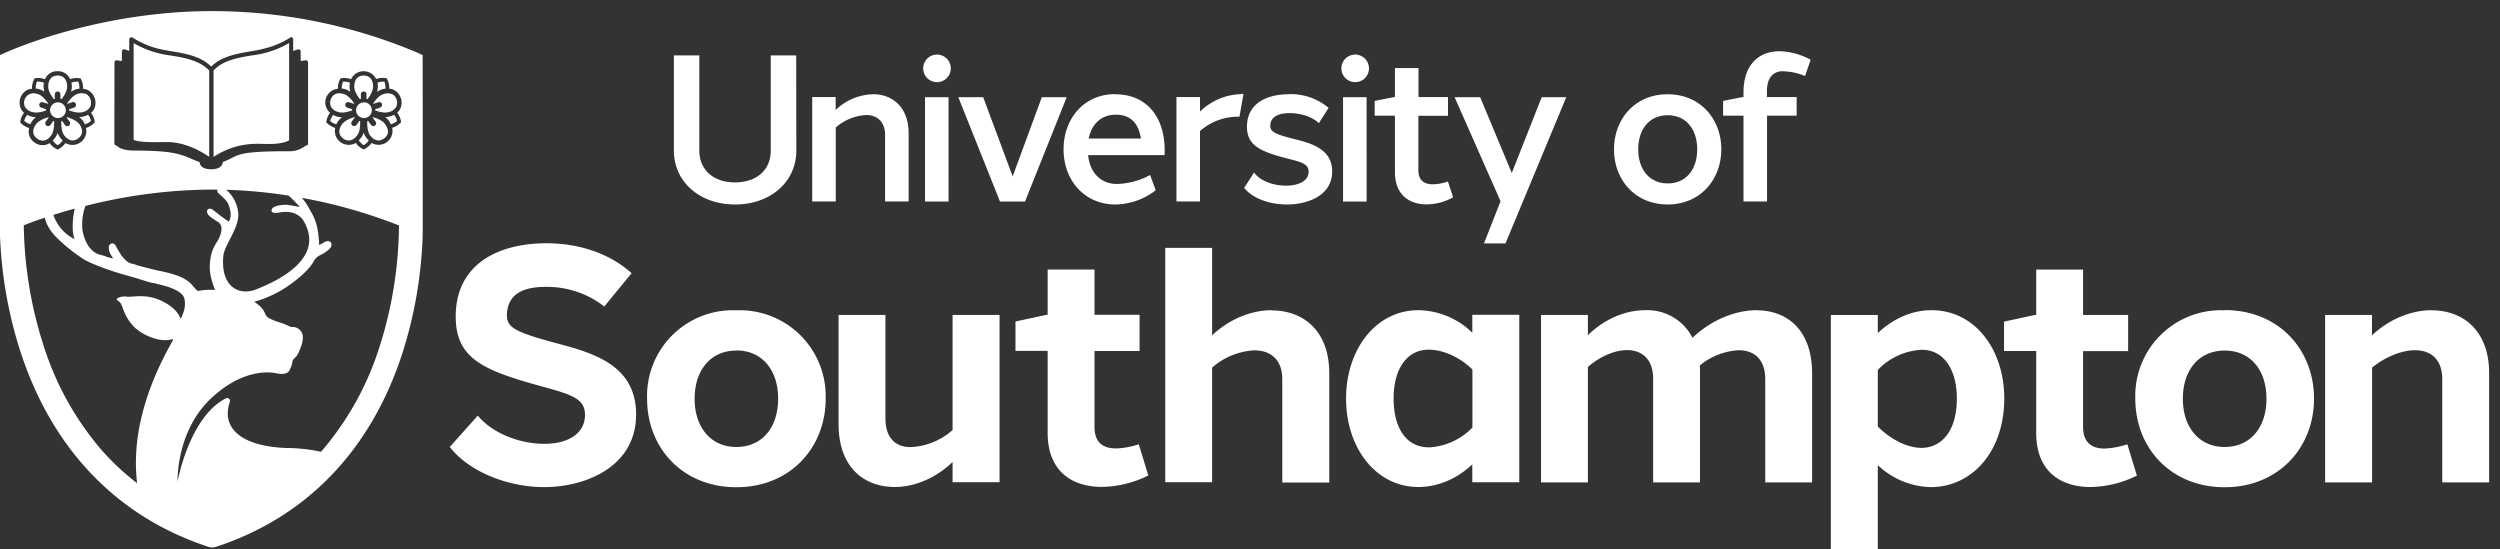 <?xml version="1.0" encoding="UTF-8"?> <svg xmlns="http://www.w3.org/2000/svg" width="223" height="49" viewBox="0 0 223 49" fill="none"><rect x="0" y="0" width="223" height="49" fill="#333333" stroke="none"/><path d="M216.9 27.67c-1.74 0-3.72.74-5.32 2.24v-1.82h-4.18v14.94h4.19V32.79c1.23-1 2.69-1.55 3.84-1.55 1.37 0 2.42.79 2.42 2.57v9.22h4.18v-9.74c0-3.85-2.37-5.61-5.12-5.61v-.01Zm-18.46 3.6c2.31 0 3.73 1.75 3.73 4.3s-1.43 4.3-3.73 4.3-3.73-1.78-3.73-4.3c0-2.52 1.4-4.3 3.73-4.3Zm0-3.59a7.64 7.64 0 0 0-7.97 7.89c0 4.39 3.17 7.89 7.97 7.89s7.97-3.53 7.97-7.9c0-4.36-3.13-7.9-7.97-7.9v.02Zm-8.68 11.95c-.65.22-1.34.35-2.03.38-1.11 0-1.92-.5-1.92-1.93v-6.76h4.02v-3.23h-4.02v-4.04h-4.18v4.04h-.1l-2.77.6v2.62h2.87v7.31c0 3.51 2.27 4.83 4.86 4.82a9.5 9.5 0 0 0 4.12-1.02l-.85-2.79Zm-18.35.32c-1.25 0-2.69-.7-3.91-1.9V33a5.83 5.83 0 0 1 3.92-1.8c1.99 0 3.14 1.8 3.13 4.36 0 2.82-1.3 4.37-3.14 4.39Zm.85-12.28c-1.63 0-3.34.7-4.76 2.04V28.1h-4.19V49h4.19v-7.51a7.1 7.1 0 0 0 4.72 1.96c3.69 0 6.56-3.18 6.56-7.9 0-4.39-2.63-7.9-6.52-7.88Zm-15.54 0c-1.94 0-4.07.87-5.75 2.46a4.53 4.53 0 0 0-4.23-2.46c-1.73 0-3.6.76-5.1 2.23v-1.81h-4.18v14.94h4.18v-10.3c1.1-.95 2.4-1.5 3.5-1.5 1.31 0 2.33.79 2.32 2.58v9.22h4.18v-9.74c0-.23 0-.47-.02-.69a6 6 0 0 1 3.47-1.36c1.35 0 2.37.78 2.37 2.58v9.21h4.18V33.3c0-3.88-2.25-5.62-4.93-5.62v-.01ZM127.44 39.9c-1.99 0-3.13-1.71-3.13-4.35 0-2.65 1.19-4.36 3.13-4.36 1.2 0 2.71.6 3.9 1.77v5.18a5.87 5.87 0 0 1-3.9 1.77Zm8.08-11.82h-4.19v1.6a7.02 7.02 0 0 0-4.81-2.01c-3.8 0-6.45 3.5-6.45 7.88 0 4.4 2.66 7.89 6.45 7.89 1.6 0 3.32-.62 4.81-2.02v1.6h4.19V28.1Zm-22.07-.41c-1.8 0-3.76.76-5.33 2.24v-7.8h-4.18v20.9h4.18V32.79a6.22 6.22 0 0 1 3.76-1.54c1.42 0 2.5.79 2.5 2.57v9.22h4.19v-9.74c0-3.85-2.37-5.61-5.12-5.61Zm-11.87 11.96a7.1 7.1 0 0 1-2.03.37c-1.12 0-1.92-.48-1.92-1.92v-6.77h4.02v-3.23h-4.02v-4.04h-4.18v4.04h-.1l-2.77.6v2.62h2.87v7.31c0 3.51 2.27 4.83 4.86 4.82a9.51 9.51 0 0 0 4.12-1.02l-.85-2.78ZM89.15 28.09h-4.18v10.27a5.99 5.99 0 0 1-3.76 1.52c-1.37 0-2.23-.86-2.23-2.57v-9.22H74.8v9.73c0 3.88 2.28 5.62 5.02 5.62 1.71 0 3.63-.76 5.15-2.23v1.8h4.19V28.1Zm-23.47 3.17c2.31 0 3.73 1.76 3.73 4.3 0 2.56-1.42 4.31-3.73 4.31-2.3 0-3.72-1.78-3.72-4.3 0-2.52 1.4-4.3 3.73-4.3Zm0-3.58a7.65 7.65 0 0 0-7.96 7.89c0 4.39 3.17 7.89 7.97 7.89s7.96-3.53 7.96-7.9a7.66 7.66 0 0 0-7.96-7.88ZM48.72 21.7c-4.2 0-8.06 1.8-8.07 6.52 0 3.71 2.37 4.77 7.36 6.16 2.91.8 4.2 1.12 4.17 2.68-.02 1.5-1.34 2.53-3.64 2.53-2.15 0-4.61-.92-5.92-2.52l-2.5 2.8c1.74 2.24 5.22 3.58 8.42 3.58 3.72 0 8.24-1.84 8.2-6.53-.02-4.53-4.16-5.51-7.31-6.36-3.68-1-4.26-1.4-4.21-2.57.1-1.78 1.46-2.4 3.45-2.4a8.3 8.3 0 0 1 5.23 1.75l2.44-2.97c-1.79-1.62-4.43-2.67-7.61-2.67m110.3-15.34c.69.01 1.35.16 1.98.42l.5-1.45a6.07 6.07 0 0 0-2.78-.76c-1.8 0-3.21 1.15-3.21 3.69v.4h-.09L153.7 9v1.32h1.82v7.65h2.1v-7.65h2.64V8.66h-2.65v-.53c0-1.15.53-1.78 1.43-1.78Zm-10.27 3.92c1.63 0 2.63 1.24 2.63 3.04s-1 3.04-2.63 3.04-2.63-1.25-2.63-3.04c0-1.78.98-3.04 2.63-3.04Zm0-1.87c-2.88-.02-4.79 2.18-4.79 4.91 0 2.74 1.9 4.92 4.79 4.92 2.88 0 4.78-2.2 4.78-4.92 0-2.71-1.88-4.91-4.78-4.91Zm-9.05.26h-2.19l-2.67 6.76-2.82-6.76h-2.28l4.1 9.28-1.48 3.76h1.92l5.42-13.04Zm-10.56 7.52a4.4 4.4 0 0 1-1.33.25c-.71 0-1.3-.29-1.3-1.23v-4.88h2.64V8.66h-2.63V6.07h-2.1v2.59h-.08l-1.73.34v1.32h1.81v5.04c0 2.08 1.35 2.88 2.84 2.87a4.92 4.92 0 0 0 2.35-.63l-.47-1.42Zm-7.26-7.52h-2.09v9.31h2.1V8.66Zm-1.04-3.8a1.23 1.23 0 1 0 .47.08c-.15-.06-.31-.09-.47-.09v.01Zm-5.92 3.54c-1.85 0-3.7.76-3.7 2.89 0 1.62 1.08 2.18 3.44 2.8 1.23.32 2.07.45 2.06 1.23 0 .78-.85 1.23-2.01 1.23-1.12 0-2.3-.4-2.86-1.17l-.88 1.37c.78.97 2.31 1.48 3.81 1.48 1.87 0 4.04-.8 4.04-2.94 0-2.11-2.05-2.56-3.58-2.95-1.56-.4-1.96-.61-1.94-1.17.02-.74.71-1.09 1.7-1.09s2.04.31 2.63.9l.87-1.37a5.24 5.24 0 0 0-3.57-1.22h-.01Zm-4.26-.01c-1.36.04-2.65.6-3.63 1.55V8.66h-2.1v9.31h2.1v-6.28a5.13 5.13 0 0 1 3.52-1.28l.36-2.03h-.25Zm-11.14 1.83c1.37 0 2.04.83 2.24 2.13h-4.66c.26-1.29 1.12-2.13 2.42-2.13Zm-.06-1.83c-2.77-.01-4.6 2.18-4.6 4.92 0 2.74 1.84 4.92 4.63 4.92a6 6 0 0 0 3.59-1.27l-.5-1.36c-.91.5-1.92.77-2.95.8-1.4 0-2.35-.93-2.56-2.4l-.02-.17h6.82l.01-.43c0-2.87-1.52-5-4.42-5Zm-4.32.27h-2.22l-2.6 7.06-2.63-7.06h-2.22l3.72 9.31h2.23l3.72-9.31Zm-10.54 0h-2.1v9.31h2.1V8.66Zm-1.05-3.8a1.23 1.23 0 1 0 .04 2.46 1.23 1.23 0 0 0-.04-2.46Zm-5.7 3.54a4.95 4.95 0 0 0-3.32 1.4V8.66h-2.09v9.31h2.1v-6.6a4.51 4.51 0 0 1 2.7-1.11c.96 0 1.7.56 1.7 1.79v5.92h2.1V11.9c0-2.4-1.5-3.5-3.19-3.5Zm-6.84-3.47h-2.27v8.5c0 1.72-1.26 2.83-3.19 2.83-1.92 0-3.18-1.12-3.18-2.83v-8.5h-2.27v8.5c0 2.78 2.3 4.8 5.46 4.8s5.46-2.02 5.46-4.8l-.01-8.5ZM7.09 7.91c0-.21-.03-.42-.1-.62-.21-.02-.42.01-.62.08.06.27.05.55-.04.82.23-.16.49-.26.76-.28Zm-.64 1.2a.25.25 0 0 1 .27.08c.03.03.04.06.05.09a.26.26 0 0 1-.08.27.25.25 0 0 1-.08.05l-.44.14v.11c.37.14.87.26 1.24.14.27-.06.5-.23.64-.47a.9.9 0 0 0-.36-1.13c-.26-.1-.55-.1-.8 0-.36.12-.69.51-.9.83l.02.04.44-.14Zm-1.56-.29v-.47a.26.26 0 0 1 .5 0v.47l.1.03c.23-.3.5-.74.5-1.11 0-.63-.31-1-.85-1-.53 0-.84.37-.84 1 0 .37.27.8.5 1.1l.09-.02Zm-.93-.63c-.08-.27-.1-.55-.04-.81-.2-.08-.4-.1-.62-.1-.08.2-.12.4-.11.62.28.02.54.12.77.29Zm1.18 2.34a.7.7 0 1 0 .06-1.4.7.7 0 0 0-.06 1.4Zm9.16 2.14h.62c1.3 0 2.67.58 3.74 1.32v-7.7c-.84-.9-2.22-1.14-3.44-1.34a8.78 8.78 0 0 1-3.3-1.1v8.63c.6.22 1.46.2 2.38.2Zm8.69.15c1.08.04 2.11.07 2.8-.3V3.84a8.67 8.67 0 0 1-3.3 1.1c-1.22.2-2.61.44-3.44 1.34V14a6.88 6.88 0 0 1 3.94-1.17ZM4.83 10.81l-.07-.03-.26.36a.27.27 0 0 1-.36.06.26.26 0 0 1-.06-.35l.26-.36-.02-.03c-.74.2-1.01.5-1.1.61-.37.52-.34.98.1 1.3.44.31.89.2 1.26-.31.23-.32.25-.85.25-1.25Zm.31 1.04c-.04.12-.1.23-.16.34l-.07.1a2 2 0 0 1-.2.23c.1.17.26.32.43.43.18-.1.33-.25.45-.42l-.07-.08c-.17-.17-.3-.38-.38-.6ZM2.88 9.99c.36.12.86 0 1.23-.14v-.11l-.43-.14a.26.26 0 0 1-.17-.32.26.26 0 0 1 .32-.16l.45.14.02-.03c-.22-.32-.55-.72-.9-.83-.15-.05-.3-.08-.45-.08a.85.85 0 0 0-.73 1.2c.15.24.38.41.66.47Zm3.09.46-.03.03.27.37c.04.05.05.12.04.19a.26.26 0 0 1-.1.17.26.26 0 0 1-.36-.06l-.25-.37-.07.03c-.03.77.16 1.12.24 1.24.37.5.83.62 1.26.3.43-.31.47-.77.1-1.29-.1-.12-.37-.4-1.1-.61Zm1.56-.08-.27.06-.2.02c.23.16.4.38.51.64.2-.06.39-.16.55-.3-.04-.2-.13-.38-.26-.55-.1.05-.21.1-.33.13Zm24.9 1.48c-.05.15-.13.3-.22.44l-.21.23c.12.17.27.32.44.43.18-.1.33-.25.45-.42l-.07-.08c-.17-.17-.3-.38-.38-.6Zm2.4-1.48-.27.06-.2.02c.22.16.4.38.5.64.2-.06.4-.16.56-.3a1.5 1.5 0 0 0-.26-.55c-.1.05-.22.1-.33.13Zm-1.57.08-.02.03.26.36a.26.26 0 0 1-.05.36.26.26 0 0 1-.36-.06l-.26-.36-.07.03c-.03.77.16 1.12.23 1.24.38.51.83.62 1.26.3a.77.77 0 0 0 .36-.57c0-.26-.1-.5-.26-.7-.08-.14-.35-.42-1.09-.63Zm-2.74 0h-.05a1.47 1.47 0 0 1-.75-.2c-.12.16-.21.34-.27.54.16.14.35.24.55.3.12-.26.3-.48.51-.64Zm1.6.36-.06-.03-.26.36a.27.27 0 0 1-.36.06.26.26 0 0 1-.06-.36l.27-.36-.03-.03c-.73.2-1 .5-1.1.61-.37.52-.33.98.1 1.3a.77.77 0 0 0 .66.15c.25-.08.47-.25.6-.47.23-.3.25-.83.25-1.23Z" fill="#fff"></path><path d="m37.7 4.91-.62-.28A47.28 47.28 0 0 0 18.93.99C8.8.99.96 4.49.63 4.63L0 4.91v16.12c.14 3.6.77 7.15 1.9 10.57 2.87 8.6 8.64 14.54 16.7 17.18.21.07.44.07.66 0 8.07-2.64 13.8-8.6 16.61-17.2 1.1-3.41 1.71-6.95 1.83-10.52V21c.02-.79 0-16.1 0-16.1Zm-27.49.66a.19.19 0 0 1 .07-.15.2.2 0 0 1 .16-.04l.43.07v-.86a.2.2 0 0 1 .16-.19h.1l.4.14V3.5a.2.2 0 0 1 .3-.15 7.6 7.6 0 0 0 2.12.95c.44.11.88.2 1.33.27 1.24.2 2.63.44 3.56 1.37.93-.93 2.33-1.16 3.57-1.37.45-.07.9-.16 1.33-.28a7.54 7.54 0 0 0 2.21-.98.2.2 0 0 1 .2.19v1.04l.42-.13a.19.19 0 0 1 .25.18v.85l.44-.06a.2.2 0 0 1 .22.19v7.23a.2.2 0 0 1-.06.14.2.2 0 0 1-.15.05 2.3 2.3 0 0 1-1.54.5c-5.1 0-4.33.42-5.86.96 0 .4-.4.65-1.03.65-.64 0-1.02-.24-1.03-.64-1.53-.55-1.67-1.03-5.86-1.03-1.23 0-1.55-.45-1.55-.45a.19.19 0 0 1-.2-.19l.01-7.22Zm8.52 13.74c.23.18.48.35.73.5.5.34.32 1.12-.18 1.89-.14.23-.62.92-.56 2.4.06.6.22 1.2.47 1.76a6.4 6.4 0 0 0-1.46.08.21.21 0 0 1-.2-.07l-.45-.51c-.75-.82-2.35-1.09-3.1-1.25-.6-.14-1.2-.3-1.8-.46a1.89 1.89 0 0 0-.26-.1c-.22-.03-.42-.1-.6-.24a2.9 2.9 0 0 1-.55-.62c-.17-.26-.32-.54-.48-.82a.32.32 0 0 0-.3-.16.35.35 0 0 0-.28.3c-.02.27.06.55.22.78l.17.26c-.2-.03-.4-.08-.58-.14a3.8 3.8 0 0 0-.5-.17c-.3-.05-1.29-.33-1.66-2.17-.08-.75 0-1.5.26-2.2 3.7-.95 7.5-1.44 11.31-1.46h.5a.2.2 0 0 0 0 .26c.14.18.77.63.93 1.03.4.97.15 1.4.05 1.55h-.03l-.06-.04c-.4-.25-1.3-.98-1.4-1.04-.22-.11-.34-.05-.42.07-.1.13.03.42.23.57Zm1.19 3.56c.05-.98 1.47-2.56 1.33-3.9a3.12 3.12 0 0 0-.99-1.97l-.11-.07c1.88.05 3.75.23 5.6.52.35.32.68.66 1 1.01-.09 0-.96-.18-1.2-.2-.55.02-1.42.11-1.32.59.08.2.52.13.63.12a2.8 2.8 0 0 1 1.02-.04c.45.07.85.3 1.13.66 2.17 3.46-2.35 5.54-4.37 6.3-1.57.46-2.95-.54-2.72-3.01ZM1.86 10.97l-.05-.05v-.08c.04-.28.16-.55.34-.78-.12-.1-.21-.21-.28-.35a1.3 1.3 0 0 1 .54-1.68c.14-.06.29-.1.44-.11 0-.3.06-.6.2-.87L3.06 7l.08-.02c.29-.05.6-.02.87.09a1.17 1.17 0 0 1 1.12-.72 1.17 1.17 0 0 1 1.12.71c.27-.1.57-.12.86-.08h.07l.04.07c.14.27.2.57.19.87.15.01.3.05.44.12a1.3 1.3 0 0 1 .55 1.68c-.07.13-.17.24-.28.34.17.23.28.5.33.77v.07l-.05.06c-.2.21-.45.37-.73.45a1.24 1.24 0 0 1-1.83 1.35 1.9 1.9 0 0 1-.63.55l-.07.03-.07-.03a1.6 1.6 0 0 1-.64-.55 1.17 1.17 0 0 1-1.36-.06 1.17 1.17 0 0 1-.47-1.28 1.86 1.86 0 0 1-.75-.44Zm4.8 10.37a3.81 3.81 0 0 1-1.9-2.17c.57-.18 1.2-.37 1.9-.56l-.1.55c-.21 1.57.08 2.12.1 2.18Zm3.82 5.46.2.15c.34.36.29 1.2 1.32 2.25.31.28.66.52 1.04.7 1.46.69 2.14.38 2.41.35l-.05.15c-2.96 5.2-3.56 9.44-3.17 12.7a22.02 22.02 0 0 1-3.24-3.04 26.5 26.5 0 0 1-5.05-9.07A36.56 36.56 0 0 1 2.12 20.1c.61-.25 1.23-.47 1.86-.68l.16.47c.22.47.5.89.86 1.25.77.77 1.62 1.44 2.53 2.03 1.68.88 4.22 1.52 4.4 1.57.19.05 1.38.45 1.67.5.11 0 .23.03.34.06.33.12 2.41.45 2.53 1.45.06.4.02.8-.13 1.17a3.4 3.4 0 0 1-.22.52c-.06-.05-.2-.86-1.66-1.58-1.47-.72-2.61-.32-3.16-.4-.27-.04-.54 0-.79.13-.13.06-.13.12-.03.2Zm23.36 4.18a26.44 26.44 0 0 1-5 9.08l-.21.24a14.92 14.92 0 0 0-3.15-.34c-3.8-.16-5.7-1.66-5.03-3.95.03-.08.13-.3-.01-.44-.14-.13-.32-.02-.4.02-3.18 1.72-4.2 7.36-4.2 7.36s-.15-4.4 2.91-7.34c3.07-2.94 5.65-2.34 5.76-2.34 1.25.29 1.32-.27 1.38-.39.1-.2.17-.42.2-.64a.31.31 0 0 1 .11-.22c.11-.1.21-.2.3-.32.12-.21.91-1.68.26-2.25a.87.87 0 0 0-.7-.28.73.73 0 0 1-.28-.08c-.3-.15-.6-.27-.92-.36-.28-.08-.56-.2-.82-.33a.77.77 0 0 1-.37-.37c-.24-.67-.88-1.03-1-1.11.98-.27 1.91-.69 2.77-1.24 2.05-1.36 2.5-2.3 2.5-2.3.13-.27.35-.49.62-.62.3-.14.58-.32.82-.55 0 0 .3-.27.15-.55-.16-.29-.57-.09-.69 0a.92.92 0 0 1-.4.17c.03-.16.03-.32 0-.48-.13-1.72-.6-2.25-.95-2.9a4.7 4.7 0 0 0-.56-.8c2.96.53 5.86 1.36 8.66 2.46-.03 3.69-.62 7.36-1.75 10.87Zm1.93-20.15v.07l-.05.06c-.2.2-.46.36-.74.44a1.24 1.24 0 0 1-1.83 1.35c-.17.23-.39.42-.64.55l-.06.03-.07-.03a1.6 1.6 0 0 1-.64-.55 1.24 1.24 0 0 1-1.84-1.34 1.82 1.82 0 0 1-.74-.44l-.05-.05v-.07c.04-.29.16-.56.33-.79a1.22 1.22 0 0 1 .7-2.14c0-.3.06-.6.2-.86l.03-.06.07-.02c.3-.05.6-.02.87.09a1.24 1.24 0 0 1 2.24-.02c.28-.1.57-.13.86-.08h.08l.03.07c.15.27.21.57.2.87.15.01.3.05.44.12a1.3 1.3 0 0 1 .54 1.68 1.2 1.2 0 0 1-.27.34c.17.23.29.5.34.78Z" fill="#fff"></path><path d="M34.99 8.4c-.26-.1-.55-.1-.8 0-.36.11-.7.5-.9.83l.02.03.44-.14a.26.26 0 0 1 .2.01.26.26 0 0 1 .1.34.26.26 0 0 1-.15.13l-.43.14v.11c.37.14.87.26 1.23.14.27-.06.5-.23.65-.47a.9.9 0 0 0-.37-1.13H35Zm-2.55 2.13a.7.7 0 1 0 .05-1.4.7.7 0 0 0-.05 1.4Zm-2.27-.54c.37.12.87 0 1.24-.14v-.11l-.44-.14a.26.26 0 0 1-.15-.13.25.25 0 0 1 .04-.28.26.26 0 0 1 .27-.07l.44.14.03-.03c-.22-.32-.55-.72-.9-.83-.15-.05-.3-.08-.45-.08a.82.82 0 0 0-.36.08.9.9 0 0 0-.37 1.12c.15.24.38.4.65.47Zm4.22-2.08c0-.21-.03-.42-.1-.62a1.6 1.6 0 0 0-.62.08c.06.27.04.55-.04.82.23-.16.49-.26.76-.28Zm-2.2.91v-.47a.26.26 0 0 1 .5 0v.47l.09.03c.23-.3.5-.74.5-1.11 0-.64-.3-1-.84-1s-.84.37-.84 1c0 .37.27.8.5 1.1l.08-.02Zm-.94-.63c-.08-.27-.09-.55-.03-.81-.2-.08-.41-.1-.62-.1-.08.2-.12.4-.11.62.27.02.54.12.76.29ZM3.22 10.45h-.05a1.53 1.53 0 0 1-.74-.21c-.12.16-.22.34-.27.54.16.14.34.24.55.3.1-.25.28-.47.5-.63Z" fill="#fff"></path></svg> 